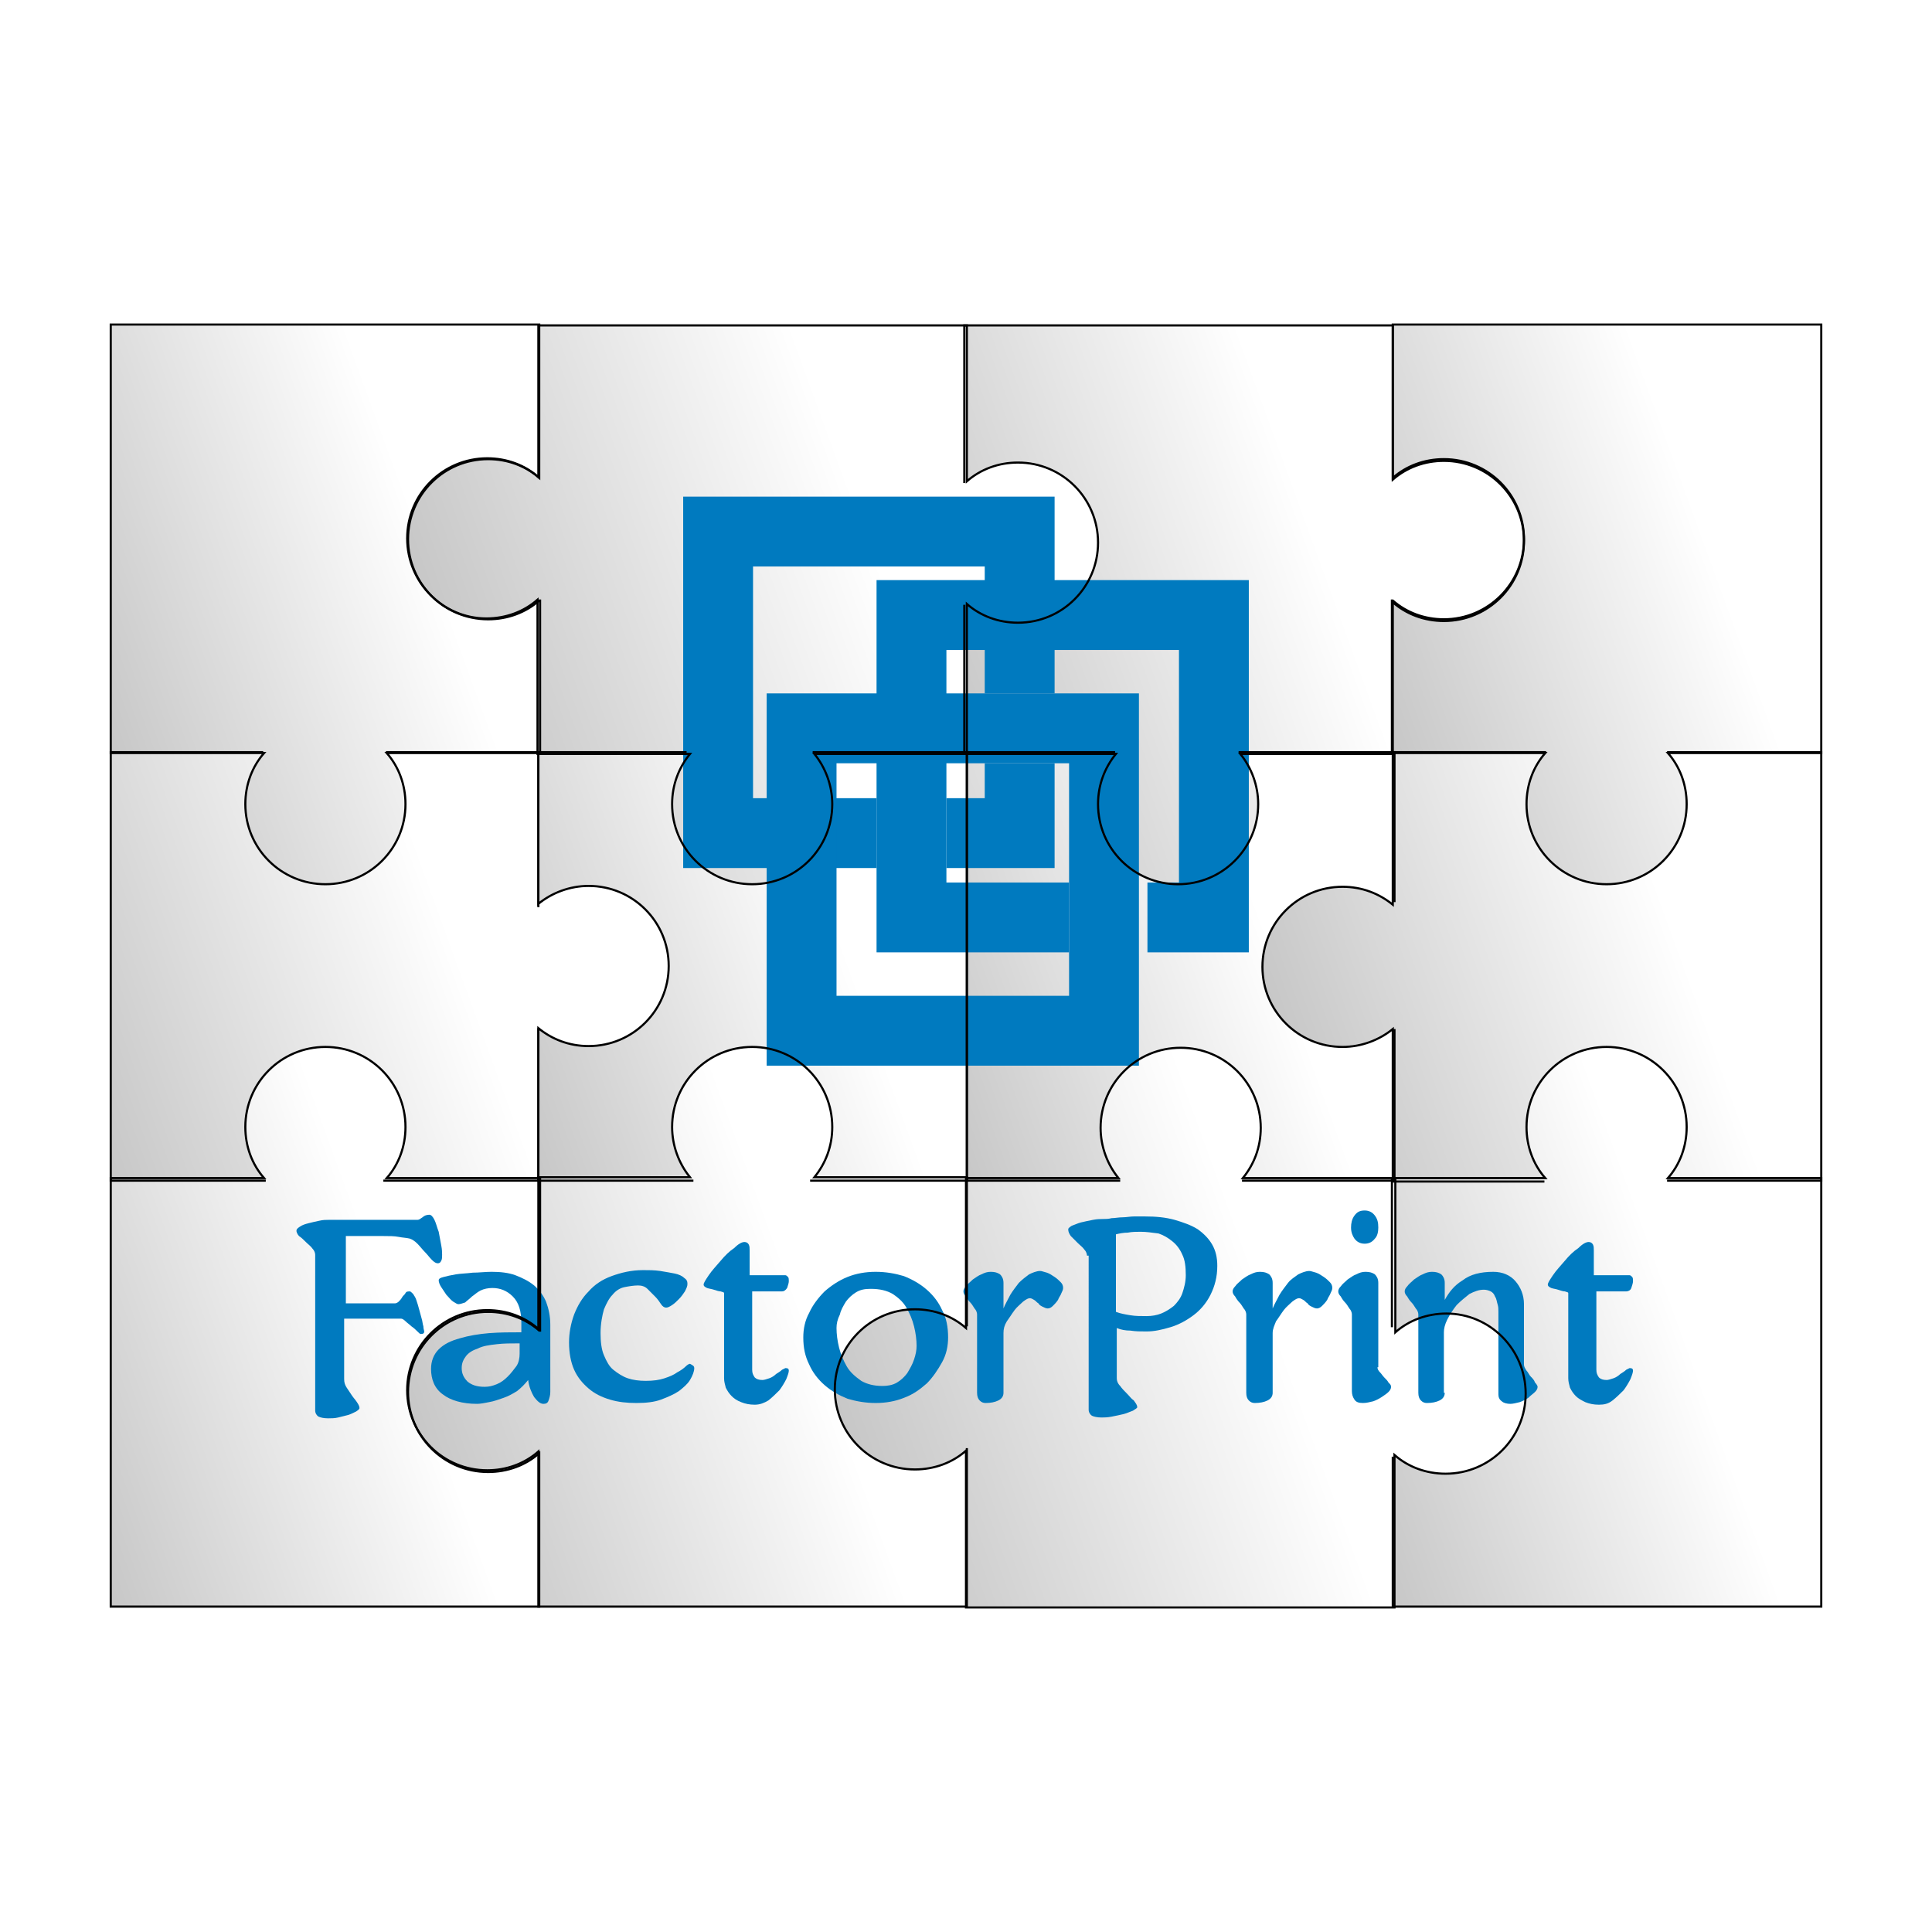 <svg xmlns="http://www.w3.org/2000/svg" xmlns:xlink="http://www.w3.org/1999/xlink" id="&#x421;&#x43B;&#x43E;&#x439;_1" x="0px" y="0px" viewBox="0 0 226.8 226.8" style="enable-background:new 0 0 226.8 226.8;" xml:space="preserve">
<style type="text/css">
	.st0{fill:#222220;}
	.st1{fill:#007ABF;}
	.st2{fill:#007ABF;stroke:#FFFFFF;stroke-width:1.5;stroke-miterlimit:10;}
	.st3{fill:#FFFFFF;}
	.st4{fill:#007ABF;stroke:#222220;stroke-width:0.25;stroke-miterlimit:10;}
	.st5{clip-path:url(#SVGID_2_);}
	.st6{fill:none;stroke:#FFFFFF;stroke-width:0.75;stroke-miterlimit:10;}
	.st7{fill:none;stroke:#222220;stroke-width:0.25;stroke-miterlimit:10;}
	.st8{clip-path:url(#SVGID_4_);}
	.st9{fill:url(#SVGID_5_);}
	.st10{fill:url(#SVGID_6_);}
	.st11{fill:url(#SVGID_7_);}
	.st12{fill:url(#SVGID_8_);}
	.st13{fill:url(#SVGID_9_);}
	.st14{fill:url(#SVGID_10_);}
	.st15{fill:url(#SVGID_11_);}
	.st16{fill:url(#SVGID_12_);}
	.st17{fill:url(#SVGID_13_);}
	.st18{fill:url(#SVGID_14_);}
	.st19{fill:#989898;}
	.st20{fill:#C4C4C4;}
	.st21{fill:#C4C4C4;stroke:#9C9D9E;stroke-width:2;stroke-miterlimit:10;}
	.st22{opacity:0.35;fill:#FFFFFF;}
	.st23{fill:none;}
	.st24{fill:#9C9D9E;}
	.st25{opacity:0.6;}
	.st26{fill:#156194;}
	.st27{fill:url(#SVGID_15_);}
	.st28{fill:url(#SVGID_16_);}
	.st29{fill:url(#SVGID_17_);}
	.st30{clip-path:url(#SVGID_19_);}
	.st31{fill:#272525;stroke:#272525;stroke-width:1.219;stroke-miterlimit:10;}
	.st32{fill:#007ABF;stroke:#FFFFFF;stroke-width:1.828;stroke-miterlimit:10;}
	.st33{fill:none;stroke:#FFFFFF;stroke-width:0.609;stroke-miterlimit:10;}
	.st34{fill:#007ABF;stroke:#FFFFFF;stroke-width:1.828;stroke-linejoin:round;stroke-miterlimit:10;}
	.st35{fill:#007ABF;stroke:#FFFFFF;stroke-width:0.914;stroke-miterlimit:10;}
	.st36{fill:#272525;}
	.st37{fill:#177AC0;stroke:#177AC0;stroke-width:2.295;stroke-miterlimit:10;}
	.st38{fill:none;stroke:#FFFFFF;stroke-width:0.628;stroke-linecap:round;stroke-linejoin:round;stroke-miterlimit:10;}
	.st39{fill:none;stroke:#FFFFFF;stroke-width:0.656;stroke-linecap:round;stroke-linejoin:round;stroke-miterlimit:10;}
	.st40{clip-path:url(#SVGID_21_);fill:#272525;}
	.st41{clip-path:url(#SVGID_21_);}
	.st42{fill:none;stroke:#177AC0;stroke-width:0.716;stroke-miterlimit:10;}
	.st43{clip-path:url(#SVGID_23_);fill:#FFFFFF;}
	.st44{clip-path:url(#SVGID_23_);}
	.st45{fill:none;stroke:#177AC0;stroke-width:0.968;stroke-miterlimit:10;}
	.st46{fill:url(#SVGID_24_);}
	.st47{fill:none;stroke:url(#SVGID_25_);stroke-miterlimit:10;}
	.st48{fill:url(#SVGID_26_);}
	.st49{fill:url(#SVGID_27_);}
	.st50{fill:url(#SVGID_28_);}
	.st51{fill:#DEDEDE;}
	.st52{fill:url(#SVGID_29_);}
	.st53{fill:url(#SVGID_30_);}
	.st54{fill:none;stroke:url(#SVGID_31_);stroke-width:0.5;stroke-miterlimit:10;}
	.st55{fill:url(#SVGID_32_);stroke:url(#SVGID_33_);stroke-width:0.5;stroke-miterlimit:10;}
	.st56{fill:url(#SVGID_34_);}
	.st57{filter:url(#Adobe_OpacityMaskFilter);}
	.st58{opacity:0.15;mask:url(#SVGID_35_);}
	.st59{fill:url(#SVGID_36_);}
	.st60{fill:none;stroke:url(#SVGID_37_);stroke-width:0.5;stroke-miterlimit:10;}
	.st61{fill:url(#SVGID_38_);}
	.st62{fill:url(#SVGID_39_);}
	.st63{fill:url(#SVGID_40_);}
	.st64{fill:#646464;}
	.st65{fill:url(#SVGID_41_);}
	.st66{fill:url(#SVGID_42_);}
	.st67{fill:url(#SVGID_43_);stroke:url(#SVGID_44_);stroke-width:0.393;stroke-miterlimit:10;}
	.st68{fill:url(#SVGID_45_);stroke:url(#SVGID_46_);stroke-width:0.393;stroke-miterlimit:10;}
	.st69{fill:url(#SVGID_47_);}
	.st70{fill:url(#SVGID_48_);}
	.st71{fill:url(#SVGID_49_);}
	.st72{fill:url(#SVGID_50_);}
	.st73{fill:url(#SVGID_51_);}
	.st74{fill:url(#SVGID_52_);}
	.st75{fill:#474747;}
	.st76{fill:url(#SVGID_53_);}
	.st77{fill:url(#SVGID_54_);}
	.st78{fill:url(#SVGID_55_);stroke:#AAAAAA;stroke-width:0.379;stroke-miterlimit:10;}
	.st79{fill:url(#SVGID_56_);}
	.st80{fill:url(#SVGID_57_);}
	.st81{fill:url(#SVGID_58_);}
	.st82{fill:url(#SVGID_59_);}
	.st83{fill:url(#SVGID_60_);}
	.st84{fill:url(#SVGID_61_);}
	.st85{fill:url(#SVGID_62_);}
	.st86{fill:url(#SVGID_63_);}
	.st87{fill:url(#SVGID_64_);}
	.st88{fill:url(#SVGID_65_);}
	.st89{fill:url(#SVGID_66_);}
	.st90{fill:#21211F;}
	.st91{fill:url(#SVGID_67_);}
	.st92{fill:url(#SVGID_68_);}
	.st93{fill:url(#SVGID_69_);}
	.st94{fill:url(#SVGID_70_);}
	.st95{fill:url(#SVGID_71_);}
	.st96{fill:url(#SVGID_72_);}
	.st97{fill:url(#SVGID_73_);}
	.st98{fill:url(#SVGID_74_);}
	.st99{fill:url(#SVGID_75_);}
	.st100{fill:url(#SVGID_76_);}
	.st101{fill:url(#SVGID_77_);}
	.st102{fill:url(#SVGID_78_);}
	.st103{fill:url(#SVGID_79_);}
	.st104{fill:url(#SVGID_80_);}
	.st105{fill:url(#SVGID_81_);}
	.st106{fill:url(#SVGID_82_);}
	.st107{fill:url(#SVGID_83_);}
	.st108{fill:url(#SVGID_84_);}
	.st109{fill:url(#SVGID_85_);}
	.st110{fill:url(#SVGID_86_);}
	.st111{fill:url(#SVGID_87_);}
	.st112{fill:url(#SVGID_88_);}
	.st113{fill:url(#SVGID_89_);}
	.st114{fill:url(#SVGID_90_);}
	.st115{fill:none;stroke:#000000;stroke-width:0.25;stroke-miterlimit:10;}
	.st116{fill:url(#SVGID_91_);}
	.st117{fill:url(#SVGID_92_);stroke:#000000;stroke-width:0.25;stroke-miterlimit:10;}
	.st118{fill:url(#SVGID_93_);}
	.st119{fill:url(#SVGID_94_);}
	.st120{fill:url(#SVGID_95_);}
	.st121{fill:url(#SVGID_96_);}
	.st122{fill:none;stroke:#000000;stroke-width:0.75;stroke-miterlimit:10;}
</style>
<g>
	<g>
		<g>
			<g>
				<linearGradient id="SVGID_2_" gradientUnits="userSpaceOnUse" x1="58.02" y1="124.478" x2="118.593" y2="102.431">
					<stop offset="0" style="stop-color:#C7C7C7"></stop>
					<stop offset="0.669" style="stop-color:#FFFFFF"></stop>
					<stop offset="0.683" style="stop-color:#FFFFFF"></stop>
					<stop offset="1" style="stop-color:#FFFFFF"></stop>
				</linearGradient>
				<rect x="63.2" y="88.3" style="fill:url(#SVGID_2_);" width="50.3" height="50.3"></rect>
			</g>
			<g>
				<linearGradient id="SVGID_4_" gradientUnits="userSpaceOnUse" x1="108.313" y1="124.478" x2="168.887" y2="102.431">
					<stop offset="0" style="stop-color:#C7C7C7"></stop>
					<stop offset="0.669" style="stop-color:#FFFFFF"></stop>
					<stop offset="0.683" style="stop-color:#FFFFFF"></stop>
					<stop offset="1" style="stop-color:#FFFFFF"></stop>
				</linearGradient>
				<rect x="113.5" y="88.3" style="fill:url(#SVGID_4_);" width="50.3" height="50.3"></rect>
			</g>
			<g>
				<linearGradient id="SVGID_5_" gradientUnits="userSpaceOnUse" x1="7.833" y1="124.478" x2="74.308" y2="100.283">
					<stop offset="0" style="stop-color:#C7C7C7"></stop>
					<stop offset="0.669" style="stop-color:#FFFFFF"></stop>
					<stop offset="0.683" style="stop-color:#FFFFFF"></stop>
					<stop offset="1" style="stop-color:#FFFFFF"></stop>
				</linearGradient>
				<path class="st9" d="M69.1,104.1c-2.2,0-4.3,0.8-5.9,2.1V88.3H13v50.3h50.3v-17.9c1.6,1.3,3.6,2.1,5.9,2.1      c5.2,0,9.4-4.2,9.4-9.4S74.3,104.1,69.1,104.1z"></path>
			</g>
			<g>
				<linearGradient id="SVGID_6_" gradientUnits="userSpaceOnUse" x1="152.464" y1="126.625" x2="218.938" y2="102.431">
					<stop offset="0" style="stop-color:#C7C7C7"></stop>
					<stop offset="0.669" style="stop-color:#FFFFFF"></stop>
					<stop offset="0.683" style="stop-color:#FFFFFF"></stop>
					<stop offset="1" style="stop-color:#FFFFFF"></stop>
				</linearGradient>
				<path class="st10" d="M157.6,122.8c2.2,0,4.3-0.8,5.9-2.1v17.9h50.3V88.3h-50.3v17.9c-1.6-1.3-3.6-2.1-5.9-2.1      c-5.2,0-9.4,4.2-9.4,9.4S152.5,122.8,157.6,122.8z"></path>
			</g>
			<g>
				<linearGradient id="SVGID_7_" gradientUnits="userSpaceOnUse" x1="50.969" y1="173.686" x2="117.52" y2="149.464">
					<stop offset="0" style="stop-color:#C7C7C7"></stop>
					<stop offset="0.669" style="stop-color:#FFFFFF"></stop>
					<stop offset="0.683" style="stop-color:#FFFFFF"></stop>
					<stop offset="1" style="stop-color:#FFFFFF"></stop>
				</linearGradient>
				<path class="st11" d="M57.1,172.6c2.3,0,4.4-0.8,6-2.2v18.2h50.3v-50.3H95.6c1.3-1.6,2.1-3.6,2.1-5.9c0-5.2-4.2-9.4-9.4-9.4      c-5.2,0-9.4,4.2-9.4,9.4c0,2.2,0.8,4.3,2.1,5.9H63.2v17.8c-1.6-1.4-3.7-2.2-6-2.2c-5.2,0-9.4,4.2-9.4,9.4S52,172.6,57.1,172.6z"></path>
			</g>
			<g>
				<linearGradient id="SVGID_8_" gradientUnits="userSpaceOnUse" x1="109.087" y1="77.308" x2="175.637" y2="53.085">
					<stop offset="0" style="stop-color:#C7C7C7"></stop>
					<stop offset="0.669" style="stop-color:#FFFFFF"></stop>
					<stop offset="0.683" style="stop-color:#FFFFFF"></stop>
					<stop offset="1" style="stop-color:#FFFFFF"></stop>
				</linearGradient>
				<path class="st12" d="M169.5,54.2c-2.3,0-4.4,0.8-6,2.2V38.2h-50.3v50.3H131c-1.3,1.6-2.1,3.6-2.1,5.9c0,5.2,4.2,9.4,9.4,9.4      c5.2,0,9.4-4.2,9.4-9.4c0-2.2-0.8-4.3-2.1-5.9h17.9V70.7c1.6,1.4,3.7,2.2,6,2.2c5.2,0,9.4-4.2,9.4-9.4S174.6,54.2,169.5,54.2z"></path>
			</g>
			<g>
				<linearGradient id="SVGID_9_" gradientUnits="userSpaceOnUse" x1="8.932" y1="77.375" x2="69.506" y2="55.328">
					<stop offset="0" style="stop-color:#C7C7C7"></stop>
					<stop offset="0.669" style="stop-color:#FFFFFF"></stop>
					<stop offset="0.683" style="stop-color:#FFFFFF"></stop>
					<stop offset="1" style="stop-color:#FFFFFF"></stop>
				</linearGradient>
				<path class="st13" d="M63.3,70.5c-1.6,1.4-3.7,2.2-6,2.2c-5.2,0-9.4-4.2-9.4-9.4s4.2-9.4,9.4-9.4c2.3,0,4.4,0.8,6,2.2v-18H13      v50.3h18c-1.4,1.6-2.2,3.7-2.2,6c0,5.2,4.2,9.4,9.4,9.4c5.2,0,9.4-4.2,9.4-9.4c0-2.3-0.8-4.4-2.2-6h18V70.5z"></path>
			</g>
			<g>
				<linearGradient id="SVGID_10_" gradientUnits="userSpaceOnUse" x1="159.463" y1="77.375" x2="220.037" y2="55.328">
					<stop offset="0" style="stop-color:#C7C7C7"></stop>
					<stop offset="0.669" style="stop-color:#FFFFFF"></stop>
					<stop offset="0.683" style="stop-color:#FFFFFF"></stop>
					<stop offset="1" style="stop-color:#FFFFFF"></stop>
				</linearGradient>
				<path class="st14" d="M163.5,70.5c1.6,1.4,3.7,2.2,6,2.2c5.2,0,9.4-4.2,9.4-9.4s-4.2-9.4-9.4-9.4c-2.3,0-4.4,0.8-6,2.2v-18h50.3      v50.3h-18c1.4,1.6,2.2,3.7,2.2,6c0,5.2-4.2,9.4-9.4,9.4c-5.2,0-9.4-4.2-9.4-9.4c0-2.3,0.8-4.4,2.2-6h-18V70.5z"></path>
			</g>
			<g>
				<linearGradient id="SVGID_11_" gradientUnits="userSpaceOnUse" x1="6.735" y1="171.444" x2="67.308" y2="149.397">
					<stop offset="0" style="stop-color:#C7C7C7"></stop>
					<stop offset="0.669" style="stop-color:#FFFFFF"></stop>
					<stop offset="0.683" style="stop-color:#FFFFFF"></stop>
					<stop offset="1" style="stop-color:#FFFFFF"></stop>
				</linearGradient>
				<path class="st15" d="M63.3,156.2c-1.6-1.4-3.7-2.2-6-2.2c-5.2,0-9.4,4.2-9.4,9.4s4.2,9.4,9.4,9.4c2.3,0,4.4-0.8,6-2.2v18H13      v-50.3h18c-1.4-1.6-2.2-3.7-2.2-6c0-5.2,4.2-9.4,9.4-9.4c5.2,0,9.4,4.2,9.4,9.4c0,2.3-0.8,4.4-2.2,6h18V156.2z"></path>
			</g>
			<g>
				<linearGradient id="SVGID_12_" gradientUnits="userSpaceOnUse" x1="157.266" y1="171.444" x2="217.84" y2="149.397">
					<stop offset="0" style="stop-color:#C7C7C7"></stop>
					<stop offset="0.669" style="stop-color:#FFFFFF"></stop>
					<stop offset="0.683" style="stop-color:#FFFFFF"></stop>
					<stop offset="1" style="stop-color:#FFFFFF"></stop>
				</linearGradient>
				<path class="st16" d="M163.5,188.6h50.3v-50.3h-18c1.4-1.6,2.2-3.7,2.2-6c0-5.2-4.2-9.4-9.4-9.4c-5.2,0-9.4,4.2-9.4,9.4      c0,2.3,0.8,4.4,2.2,6h-18V188.6z"></path>
			</g>
			<g>
				<linearGradient id="SVGID_13_" gradientUnits="userSpaceOnUse" x1="101.331" y1="173.661" x2="173.807" y2="147.282">
					<stop offset="0" style="stop-color:#C7C7C7"></stop>
					<stop offset="0.669" style="stop-color:#FFFFFF"></stop>
					<stop offset="0.683" style="stop-color:#FFFFFF"></stop>
					<stop offset="1" style="stop-color:#FFFFFF"></stop>
				</linearGradient>
				<path class="st17" d="M169.8,154.2c-2.3,0-4.4,0.8-6,2.2v-18.1h-17.9c1.3-1.6,2.1-3.6,2.1-5.9c0-5.2-4.2-9.4-9.4-9.4      s-9.4,4.2-9.4,9.4c0,2.2,0.8,4.3,2.1,5.9h-17.9v17.6c-1.6-1.4-3.7-2.2-6-2.2c-5.2,0-9.4,4.2-9.4,9.4s4.2,9.4,9.4,9.4      c2.3,0,4.4-0.8,6-2.2v18.4h50.3v-17.9c1.6,1.4,3.7,2.2,6,2.2c5.2,0,9.4-4.2,9.4-9.4S174.9,154.2,169.8,154.2z"></path>
			</g>
			<g>
				<linearGradient id="SVGID_14_" gradientUnits="userSpaceOnUse" x1="53.099" y1="79.489" x2="125.575" y2="53.11">
					<stop offset="0" style="stop-color:#C7C7C7"></stop>
					<stop offset="0.669" style="stop-color:#FFFFFF"></stop>
					<stop offset="0.683" style="stop-color:#FFFFFF"></stop>
					<stop offset="1" style="stop-color:#FFFFFF"></stop>
				</linearGradient>
				<path class="st18" d="M57.1,72.6c2.3,0,4.4-0.8,6-2.2v18.1H81c-1.3,1.6-2.1,3.6-2.1,5.9c0,5.2,4.2,9.4,9.4,9.4s9.4-4.2,9.4-9.4      c0-2.2-0.8-4.3-2.1-5.9h17.9V70.9c1.6,1.4,3.7,2.2,6,2.2c5.2,0,9.4-4.2,9.4-9.4s-4.2-9.4-9.4-9.4c-2.3,0-4.4,0.8-6,2.2V38.2      H63.2V56c-1.6-1.4-3.7-2.2-6-2.2c-5.2,0-9.4,4.2-9.4,9.4S52,72.6,57.1,72.6z"></path>
			</g>
		</g>
	</g>
	<g>
		<g>
			<g>
				<g>
					<polygon class="st1" points="115.6,89.6 115.6,93.7 111.1,93.7 111.1,101.9 123.8,101.9 123.8,89.6      "></polygon>
					<polygon class="st1" points="102.9,93.7 88.4,93.7 88.4,66.5 115.6,66.5 115.6,81.4 123.8,81.4 123.8,58.3 80.2,58.3        80.2,101.9 102.9,101.9      "></polygon>
				</g>
				<path class="st1" d="M90,81.4v43.7h43.7V81.4H90z M125.5,116.9H98.2V89.6h27.3V116.9z"></path>
				<polygon class="st1" points="102.9,68.1 102.9,111.8 125.5,111.8 125.5,103.6 111.1,103.6 111.1,76.3 138.4,76.3 138.4,103.6       134.7,103.6 134.7,111.8 146.6,111.8 146.6,68.1     "></polygon>
			</g>
		</g>
		<g>
			<g>
				<path class="st1" d="M40.4,154.7v7.2c0,0.4,0.1,0.7,0.3,1c0.2,0.3,0.4,0.6,0.6,0.9c0.2,0.3,0.4,0.5,0.6,0.8      c0.2,0.3,0.3,0.5,0.3,0.7c0,0.1-0.1,0.2-0.4,0.4c-0.2,0.1-0.6,0.3-0.9,0.4c-0.4,0.1-0.8,0.2-1.2,0.3c-0.4,0.1-0.8,0.1-1.2,0.1      c-0.5,0-0.9-0.1-1.1-0.2c-0.2-0.1-0.4-0.4-0.4-0.7v-18.3c0-0.2-0.1-0.5-0.3-0.7c-0.2-0.3-0.5-0.5-0.8-0.8      c-0.3-0.3-0.5-0.5-0.8-0.7c-0.2-0.2-0.3-0.5-0.3-0.6c0-0.2,0.1-0.3,0.4-0.5c0.3-0.2,0.6-0.3,1-0.4c0.4-0.1,0.8-0.2,1.3-0.3      c0.4-0.1,0.8-0.1,1.1-0.1H49c0.2,0,0.3-0.1,0.6-0.3c0.2-0.2,0.5-0.3,0.8-0.3c0.2,0,0.4,0.2,0.6,0.6c0.2,0.4,0.3,0.9,0.5,1.4      c0.1,0.5,0.2,1.1,0.3,1.6c0.1,0.5,0.1,0.9,0.1,1.1c0,0.3,0,0.5-0.1,0.7c-0.1,0.2-0.2,0.3-0.4,0.3c-0.2,0-0.4-0.1-0.7-0.4      c-0.3-0.3-0.5-0.6-0.8-0.9c-0.3-0.3-0.6-0.7-0.9-1c-0.3-0.3-0.6-0.5-0.9-0.6c-0.4-0.1-0.8-0.1-1.3-0.2c-0.5-0.1-1.1-0.1-1.8-0.1      c-0.7,0-1.4,0-2.1,0c-0.7,0-1.5,0-2.3,0v7.9h5.8c0.1,0,0.3-0.1,0.4-0.2s0.3-0.3,0.4-0.5c0.1-0.2,0.3-0.3,0.4-0.5      s0.3-0.2,0.5-0.2c0.1,0,0.2,0.1,0.4,0.3c0.1,0.2,0.3,0.4,0.4,0.8c0.1,0.3,0.2,0.6,0.3,1c0.1,0.4,0.2,0.7,0.3,1.1      c0.1,0.3,0.1,0.6,0.2,0.9c0,0.3,0.1,0.5,0.1,0.6c0,0.2-0.1,0.3-0.4,0.3c-0.1,0-0.2-0.1-0.4-0.3c-0.2-0.2-0.4-0.4-0.7-0.6      c-0.2-0.2-0.5-0.4-0.7-0.6c-0.2-0.2-0.4-0.3-0.5-0.3H40.4z"></path>
				<path class="st1" d="M53.8,153.1c-0.1,0-0.3-0.1-0.6-0.3c-0.3-0.2-0.5-0.5-0.8-0.8c-0.2-0.3-0.4-0.6-0.6-0.9      c-0.2-0.3-0.3-0.6-0.3-0.8c0-0.2,0.2-0.3,0.6-0.4c0.4-0.1,0.8-0.2,1.4-0.3s1.2-0.1,2-0.2c0.7,0,1.5-0.1,2.2-0.1      c1,0,2,0.1,2.8,0.4c0.8,0.3,1.6,0.7,2.2,1.2c0.6,0.5,1.1,1.2,1.4,1.9c0.3,0.8,0.5,1.7,0.5,2.7v7.9c0,0.4-0.1,0.7-0.2,1      c-0.1,0.3-0.3,0.4-0.6,0.4c-0.4,0-0.7-0.3-1.1-0.8c-0.3-0.5-0.6-1.2-0.7-2c-0.4,0.5-0.8,0.9-1.3,1.3c-0.5,0.3-1,0.6-1.6,0.8      c-0.6,0.2-1.1,0.4-1.7,0.5c-0.5,0.1-1,0.2-1.4,0.2c-1.7,0-3.1-0.4-4-1.1c-1-0.7-1.4-1.8-1.4-3c0-0.9,0.3-1.7,0.9-2.3      c0.6-0.6,1.4-1,2.5-1.3c1-0.3,2.2-0.5,3.4-0.6c1.3-0.1,2.5-0.1,3.8-0.1v-1.1c0-1.4-0.3-2.4-1-3.1c-0.7-0.7-1.5-1-2.4-1      c-0.5,0-1,0.1-1.4,0.3c-0.4,0.2-0.7,0.5-1,0.7c-0.3,0.3-0.6,0.5-0.8,0.7C54.3,153,54,153.1,53.8,153.1z M56.9,162.8      c0.5,0,0.9-0.1,1.4-0.3c0.5-0.2,0.9-0.5,1.3-0.9c0.4-0.4,0.7-0.8,1-1.2s0.4-1,0.4-1.5v-1.2c-1,0-1.9,0-2.7,0.1      c-0.9,0.1-1.6,0.2-2.2,0.5c-0.6,0.2-1.1,0.5-1.4,0.9c-0.3,0.4-0.5,0.8-0.5,1.4c0,0.6,0.2,1.1,0.7,1.6      C55.4,162.6,56,162.8,56.9,162.8z"></path>
				<path class="st1" d="M81.5,160.6c0,0.4-0.2,0.9-0.5,1.4c-0.3,0.5-0.8,0.9-1.3,1.3c-0.6,0.4-1.3,0.7-2.1,1      c-0.8,0.3-1.8,0.4-2.9,0.4c-1.1,0-2.1-0.1-3.1-0.4c-1-0.3-1.8-0.7-2.5-1.3c-0.7-0.6-1.3-1.3-1.7-2.2c-0.4-0.9-0.6-2-0.6-3.2      c0-1.1,0.2-2.2,0.6-3.3c0.4-1,0.9-1.9,1.7-2.7c0.7-0.8,1.6-1.4,2.7-1.8c1.1-0.4,2.3-0.7,3.7-0.7c0.7,0,1.3,0,2,0.1      c0.6,0.1,1.2,0.2,1.7,0.3c0.5,0.1,0.9,0.3,1.1,0.5c0.3,0.2,0.4,0.4,0.4,0.7c0,0.3-0.1,0.5-0.3,0.9c-0.2,0.3-0.4,0.6-0.7,0.9      c-0.3,0.3-0.5,0.5-0.8,0.7c-0.3,0.2-0.5,0.3-0.7,0.3c-0.2,0-0.4-0.1-0.6-0.4c-0.2-0.3-0.4-0.6-0.7-0.9c-0.3-0.3-0.6-0.6-0.9-0.9      c-0.3-0.3-0.7-0.4-1.1-0.4c-0.5,0-1.1,0.1-1.6,0.2s-1,0.4-1.4,0.9c-0.4,0.4-0.7,1-1,1.7c-0.2,0.7-0.4,1.7-0.4,2.8      c0,1,0.1,1.9,0.4,2.6s0.6,1.3,1.1,1.7c0.5,0.4,1.1,0.8,1.7,1c0.6,0.2,1.3,0.3,2.1,0.3c0.9,0,1.6-0.1,2.2-0.3      c0.6-0.2,1.1-0.4,1.5-0.7c0.4-0.2,0.8-0.5,1-0.7c0.2-0.2,0.4-0.3,0.5-0.3C81.4,160.3,81.5,160.4,81.5,160.6z"></path>
				<path class="st1" d="M88.3,151.5v9.3c0,0.4,0.1,0.6,0.3,0.9c0.2,0.2,0.5,0.3,0.9,0.3c0.2,0,0.5-0.1,0.8-0.2      c0.3-0.1,0.6-0.3,0.8-0.5c0.3-0.2,0.5-0.3,0.7-0.5c0.2-0.1,0.4-0.2,0.4-0.2c0.3,0,0.4,0.1,0.4,0.3c0,0.2-0.1,0.5-0.3,1      c-0.2,0.4-0.5,0.9-0.8,1.3c-0.4,0.4-0.8,0.8-1.3,1.2c-0.5,0.3-1,0.5-1.6,0.5c-0.6,0-1.1-0.1-1.6-0.3s-0.8-0.4-1.1-0.7      c-0.3-0.3-0.5-0.6-0.7-1c-0.1-0.4-0.2-0.7-0.2-1.1v-10c0-0.1-0.1-0.1-0.4-0.2c-0.2,0-0.5-0.1-0.8-0.2c-0.3-0.1-0.5-0.1-0.8-0.2      c-0.2-0.1-0.4-0.2-0.4-0.4c0-0.2,0.2-0.5,0.6-1.1c0.4-0.6,0.9-1.1,1.4-1.7c0.5-0.6,1-1.1,1.6-1.5c0.5-0.5,0.9-0.7,1.2-0.7      c0.2,0,0.4,0.1,0.5,0.3c0.1,0.2,0.1,0.4,0.1,0.7v2.9h4.2c0.1,0,0.2,0.1,0.3,0.2c0.1,0.1,0.1,0.3,0.1,0.5c0,0.2-0.1,0.5-0.2,0.8      c-0.2,0.3-0.4,0.4-0.6,0.4H88.3z"></path>
				<path class="st1" d="M94.3,157c0-1,0.2-2,0.7-2.9c0.4-0.9,1.1-1.8,1.8-2.5c0.8-0.7,1.7-1.3,2.7-1.7c1-0.4,2.1-0.6,3.3-0.6      c1.2,0,2.3,0.2,3.3,0.5c1,0.4,1.9,0.9,2.7,1.6c0.8,0.7,1.4,1.5,1.8,2.4c0.5,0.9,0.7,2,0.7,3.2c0,1-0.2,2-0.7,2.9      c-0.5,0.9-1.1,1.8-1.8,2.5c-0.8,0.7-1.6,1.3-2.7,1.7c-1,0.4-2.1,0.6-3.3,0.6c-1.2,0-2.3-0.2-3.3-0.5c-1-0.4-1.9-0.9-2.7-1.6      c-0.8-0.7-1.4-1.5-1.8-2.4C94.5,159.2,94.3,158.2,94.3,157z M98.2,155.9c0,0.7,0.1,1.5,0.3,2.3c0.2,0.8,0.5,1.5,0.9,2.2      c0.4,0.7,1,1.2,1.7,1.7c0.7,0.4,1.5,0.6,2.5,0.6c0.6,0,1.2-0.1,1.7-0.4c0.5-0.3,0.9-0.7,1.2-1.1c0.3-0.5,0.6-1,0.8-1.6      c0.2-0.6,0.3-1.1,0.3-1.6c0-0.7-0.1-1.5-0.3-2.3c-0.2-0.8-0.5-1.5-0.9-2.2c-0.4-0.7-1-1.2-1.6-1.6c-0.7-0.4-1.5-0.6-2.6-0.6      c-0.7,0-1.2,0.1-1.7,0.4c-0.5,0.3-0.9,0.7-1.2,1.1c-0.3,0.5-0.6,1-0.7,1.5C98.3,154.9,98.2,155.4,98.2,155.9z"></path>
				<path class="st1" d="M117.8,163.5c0,0.4-0.2,0.7-0.6,0.9c-0.4,0.2-0.9,0.3-1.5,0.3c-0.3,0-0.5-0.1-0.7-0.3      c-0.2-0.2-0.3-0.5-0.3-0.9v-9.2c0-0.2-0.1-0.5-0.3-0.7c-0.2-0.3-0.3-0.5-0.5-0.7c-0.2-0.2-0.4-0.5-0.5-0.7      c-0.2-0.2-0.3-0.4-0.3-0.6c0-0.2,0.1-0.4,0.3-0.6c0.2-0.3,0.5-0.5,0.8-0.8c0.3-0.2,0.7-0.5,1-0.6c0.4-0.2,0.7-0.3,1.1-0.3      c0.5,0,0.8,0.1,1.1,0.3c0.2,0.2,0.4,0.5,0.4,1v3c0.2-0.5,0.5-1,0.8-1.6c0.3-0.5,0.7-1,1-1.4c0.4-0.4,0.8-0.7,1.2-1      c0.4-0.2,0.9-0.4,1.3-0.4c0.2,0,0.4,0.1,0.8,0.2c0.3,0.1,0.6,0.3,0.9,0.5s0.5,0.4,0.7,0.6c0.2,0.2,0.3,0.4,0.3,0.7      c0,0.2-0.1,0.4-0.2,0.6c-0.1,0.3-0.3,0.5-0.4,0.8c-0.2,0.3-0.4,0.5-0.6,0.7c-0.2,0.2-0.4,0.3-0.6,0.3c-0.2,0-0.4-0.1-0.6-0.2      c-0.2-0.1-0.4-0.2-0.5-0.4c-0.2-0.1-0.3-0.3-0.5-0.4c-0.2-0.1-0.3-0.2-0.5-0.2c-0.2,0-0.4,0.1-0.8,0.4c-0.3,0.3-0.7,0.6-1,1      c-0.3,0.4-0.6,0.9-0.9,1.3c-0.3,0.5-0.4,0.9-0.4,1.4V163.5z"></path>
				<path class="st1" d="M127.6,147.4c0-0.2-0.1-0.5-0.3-0.7c-0.2-0.3-0.5-0.5-0.8-0.8c-0.3-0.3-0.5-0.5-0.8-0.8      c-0.2-0.3-0.3-0.5-0.3-0.8c0-0.1,0.1-0.2,0.4-0.4c0.3-0.1,0.7-0.3,1.1-0.4c0.4-0.1,0.9-0.2,1.4-0.3c0.5-0.1,0.9-0.1,1.2-0.1      c0.3,0,0.6,0,1-0.1c0.4,0,0.8-0.1,1.3-0.1c0.4,0,0.9-0.1,1.3-0.1c0.5,0,0.9,0,1.3,0c1.3,0,2.4,0.1,3.5,0.4      c1,0.3,1.9,0.6,2.7,1.1c0.7,0.5,1.3,1.1,1.7,1.8c0.4,0.7,0.6,1.5,0.6,2.5c0,1.3-0.3,2.4-0.8,3.4c-0.5,1-1.2,1.8-2,2.4      c-0.8,0.6-1.7,1.1-2.7,1.4c-1,0.3-1.9,0.5-2.8,0.5c-0.7,0-1.3,0-1.9-0.1c-0.6,0-1.1-0.1-1.6-0.3v5.9c0,0.3,0.1,0.6,0.4,0.9      c0.2,0.3,0.5,0.6,0.8,0.9c0.3,0.3,0.5,0.6,0.8,0.8c0.2,0.3,0.4,0.5,0.4,0.8c0,0.1-0.2,0.2-0.5,0.4c-0.3,0.1-0.7,0.3-1.1,0.4      c-0.4,0.1-0.9,0.2-1.4,0.3c-0.5,0.1-0.9,0.1-1.2,0.1c-0.5,0-0.9-0.1-1.1-0.2c-0.2-0.1-0.4-0.4-0.4-0.7V147.4z M133.9,144.6      c-0.5,0-1,0-1.5,0.1c-0.5,0-1,0.1-1.4,0.2v9.1c0.5,0.2,1.1,0.3,1.7,0.4c0.6,0.1,1.2,0.1,1.9,0.1c0.6,0,1.2-0.1,1.7-0.3      c0.5-0.2,1-0.5,1.5-0.9c0.4-0.4,0.8-0.9,1-1.5c0.2-0.6,0.4-1.3,0.4-2.1c0-1-0.1-1.8-0.4-2.4c-0.3-0.7-0.7-1.2-1.2-1.6      c-0.5-0.4-1-0.7-1.6-0.9C135.2,144.7,134.6,144.6,133.9,144.6z"></path>
				<path class="st1" d="M149.4,163.5c0,0.4-0.2,0.7-0.6,0.9c-0.4,0.2-0.9,0.3-1.5,0.3c-0.3,0-0.5-0.1-0.7-0.3      c-0.2-0.2-0.3-0.5-0.3-0.9v-9.2c0-0.2-0.1-0.5-0.3-0.7c-0.2-0.3-0.3-0.5-0.5-0.7c-0.2-0.2-0.4-0.5-0.5-0.7      c-0.2-0.2-0.3-0.4-0.3-0.6c0-0.2,0.1-0.4,0.3-0.6c0.2-0.3,0.5-0.5,0.8-0.8c0.3-0.2,0.7-0.5,1-0.6c0.4-0.2,0.7-0.3,1.1-0.3      c0.5,0,0.8,0.1,1.1,0.3c0.2,0.2,0.4,0.5,0.4,1v3c0.2-0.5,0.5-1,0.8-1.6c0.3-0.5,0.7-1,1-1.4s0.8-0.7,1.2-1      c0.4-0.2,0.9-0.4,1.3-0.4c0.2,0,0.4,0.1,0.8,0.2c0.3,0.1,0.6,0.3,0.9,0.5c0.3,0.2,0.5,0.4,0.7,0.6s0.3,0.4,0.3,0.7      c0,0.2-0.1,0.4-0.2,0.6c-0.1,0.3-0.3,0.5-0.4,0.8c-0.2,0.3-0.4,0.5-0.6,0.7c-0.2,0.2-0.4,0.3-0.6,0.3c-0.2,0-0.4-0.1-0.6-0.2      c-0.2-0.1-0.4-0.2-0.5-0.4c-0.2-0.1-0.3-0.3-0.5-0.4c-0.2-0.1-0.3-0.2-0.5-0.2c-0.2,0-0.4,0.1-0.8,0.4c-0.3,0.3-0.7,0.6-1,1      c-0.3,0.4-0.6,0.9-0.9,1.3c-0.2,0.5-0.4,0.9-0.4,1.4V163.5z"></path>
				<path class="st1" d="M161.7,160.5c0,0.2,0.1,0.4,0.3,0.6c0.2,0.2,0.3,0.4,0.5,0.6c0.2,0.2,0.4,0.4,0.5,0.6      c0.2,0.2,0.3,0.3,0.3,0.5c0,0.2-0.1,0.4-0.3,0.6c-0.2,0.2-0.5,0.4-0.8,0.6c-0.3,0.2-0.7,0.4-1,0.5c-0.4,0.1-0.8,0.2-1.2,0.2      c-0.5,0-0.8-0.1-1-0.4c-0.2-0.3-0.3-0.6-0.3-1v-9c0-0.2-0.1-0.5-0.3-0.7c-0.2-0.3-0.3-0.5-0.5-0.7c-0.2-0.2-0.4-0.5-0.5-0.7      c-0.2-0.2-0.3-0.4-0.3-0.6c0-0.2,0.1-0.4,0.3-0.6c0.2-0.3,0.5-0.5,0.8-0.8c0.3-0.2,0.7-0.5,1-0.6c0.4-0.2,0.7-0.3,1.1-0.3      c0.5,0,0.8,0.1,1.1,0.3c0.2,0.2,0.4,0.5,0.4,1V160.5z M158.6,144.1c0-0.5,0.1-1,0.4-1.4c0.3-0.4,0.6-0.6,1.2-0.6      c0.5,0,0.9,0.2,1.2,0.6c0.3,0.4,0.4,0.8,0.4,1.4c0,0.5-0.1,1-0.4,1.3c-0.3,0.4-0.7,0.6-1.2,0.6c-0.5,0-0.9-0.2-1.2-0.6      C158.8,145.1,158.6,144.7,158.6,144.1z"></path>
				<path class="st1" d="M169.6,163.5c0,0.4-0.2,0.7-0.6,0.9c-0.4,0.2-0.9,0.3-1.5,0.3c-0.3,0-0.5-0.1-0.7-0.3s-0.3-0.5-0.3-0.9      v-9.2c0-0.2-0.1-0.5-0.3-0.7c-0.2-0.3-0.3-0.5-0.5-0.7c-0.2-0.2-0.4-0.5-0.5-0.7c-0.2-0.2-0.3-0.4-0.3-0.6      c0-0.2,0.1-0.4,0.3-0.6c0.2-0.3,0.5-0.5,0.8-0.8c0.3-0.2,0.7-0.5,1-0.6c0.4-0.2,0.7-0.3,1.1-0.3c0.5,0,0.8,0.1,1.1,0.3      c0.2,0.2,0.4,0.5,0.4,1v2c0.5-0.9,1.1-1.7,2.1-2.3c0.9-0.7,2.1-1,3.6-1c1.1,0,2,0.4,2.6,1.1s1,1.6,1,2.7v7.1      c0,0.2,0.1,0.4,0.3,0.7c0.2,0.2,0.3,0.5,0.5,0.7c0.2,0.2,0.4,0.4,0.5,0.7c0.2,0.2,0.3,0.4,0.3,0.5c0,0.2-0.1,0.4-0.3,0.6      c-0.2,0.2-0.5,0.4-0.8,0.7c-0.3,0.2-0.7,0.4-1,0.5c-0.4,0.1-0.8,0.2-1.1,0.2c-0.4,0-0.8-0.1-1-0.3c-0.3-0.2-0.4-0.5-0.4-0.8V154      c0-0.3,0-0.6-0.1-0.9c-0.1-0.3-0.1-0.6-0.3-0.9c-0.1-0.3-0.3-0.5-0.5-0.6s-0.5-0.2-0.8-0.2c-0.6,0-1.1,0.2-1.7,0.5      c-0.5,0.4-1,0.8-1.5,1.3c-0.4,0.5-0.8,1.1-1.1,1.7c-0.3,0.6-0.4,1.1-0.4,1.5V163.5z"></path>
				<path class="st1" d="M187.4,151.5v9.3c0,0.4,0.1,0.6,0.3,0.9c0.2,0.2,0.5,0.3,0.9,0.3c0.2,0,0.5-0.1,0.8-0.2s0.6-0.3,0.8-0.5      c0.3-0.2,0.5-0.3,0.7-0.5c0.2-0.1,0.4-0.2,0.4-0.2c0.3,0,0.4,0.1,0.4,0.3c0,0.2-0.1,0.5-0.3,1c-0.2,0.4-0.5,0.9-0.8,1.3      c-0.4,0.4-0.8,0.8-1.3,1.2s-1,0.5-1.6,0.5c-0.6,0-1.1-0.1-1.6-0.3c-0.4-0.2-0.8-0.4-1.1-0.7c-0.3-0.3-0.5-0.6-0.7-1      c-0.1-0.4-0.2-0.7-0.2-1.1v-10c0-0.1-0.1-0.1-0.4-0.2c-0.2,0-0.5-0.1-0.8-0.2c-0.3-0.1-0.5-0.1-0.8-0.2      c-0.2-0.1-0.4-0.2-0.4-0.4c0-0.2,0.2-0.5,0.6-1.1c0.4-0.6,0.9-1.1,1.4-1.7c0.5-0.6,1-1.1,1.6-1.5c0.5-0.5,0.9-0.7,1.2-0.7      c0.2,0,0.4,0.1,0.5,0.3c0.1,0.2,0.1,0.4,0.1,0.7v2.9h4.2c0.1,0,0.2,0.1,0.3,0.2c0.1,0.1,0.1,0.3,0.1,0.5c0,0.2-0.1,0.5-0.2,0.8      s-0.4,0.4-0.6,0.4H187.4z"></path>
			</g>
		</g>
	</g>
	<g>
		<polyline class="st115" points="95.4,88.3 113.5,88.3 113.5,138.6 95.1,138.6   "></polyline>
		<polyline class="st115" points="63.2,106.5 63.2,88.3 80.6,88.3   "></polyline>
		<polyline class="st115" points="81.4,138.6 63.2,138.6 63.2,120.7   "></polyline>
		<polyline class="st115" points="163.7,120.8 163.7,138.6 145.8,138.6   "></polyline>
		<polyline class="st115" points="145.4,88.3 163.7,88.3 163.7,105.9   "></polyline>
		<polyline class="st115" points="131.5,138.6 113.5,138.6 113.5,88.3 130.9,88.3   "></polyline>
		<path class="st115" d="M45,138.6h18.2v-17.9c1.6,1.3,3.6,2.1,5.9,2.1c5.2,0,9.4-4.2,9.4-9.4s-4.2-9.4-9.4-9.4    c-2.2,0-4.3,0.8-5.9,2.1V88.3H45.3"></path>
		<polyline class="st115" points="30.9,88.3 13,88.3 13,138.6 31.2,138.6   "></polyline>
		<path class="st115" d="M181.5,88.3h-18v17.9c-1.6-1.3-3.6-2.1-5.9-2.1c-5.2,0-9.4,4.2-9.4,9.4s4.2,9.4,9.4,9.4    c2.2,0,4.3-0.8,5.9-2.1v17.9h17.8"></path>
		<polyline class="st115" points="195.7,138.6 213.8,138.6 213.8,88.3 195.7,88.3   "></polyline>
		<path class="st115" d="M113.5,155.7v-17.5H95.6c1.3-1.6,2.1-3.6,2.1-5.9c0-5.2-4.2-9.4-9.4-9.4c-5.2,0-9.4,4.2-9.4,9.4    c0,2.2,0.8,4.3,2.1,5.9H63.2v17.8c-1.6-1.4-3.7-2.2-6-2.2c-5.2,0-9.4,4.2-9.4,9.4s4.2,9.4,9.4,9.4c2.3,0,4.4-0.8,6-2.2v18.2h50.3    V170"></path>
		<path class="st115" d="M113.2,71v17.5H131c-1.3,1.6-2.1,3.6-2.1,5.9c0,5.2,4.2,9.4,9.4,9.4c5.2,0,9.4-4.2,9.4-9.4    c0-2.2-0.8-4.3-2.1-5.9h17.9V70.7c1.6,1.4,3.7,2.2,6,2.2c5.2,0,9.4-4.2,9.4-9.4s-4.2-9.4-9.4-9.4c-2.3,0-4.4,0.8-6,2.2V38.2h-50.3    v18.5"></path>
		<path class="st115" d="M63.3,70.5c-1.6,1.4-3.7,2.2-6,2.2c-5.2,0-9.4-4.2-9.4-9.4s4.2-9.4,9.4-9.4c2.3,0,4.4,0.8,6,2.2v-18H13    v50.3h18c-1.4,1.6-2.2,3.7-2.2,6c0,5.2,4.2,9.4,9.4,9.4c5.2,0,9.4-4.2,9.4-9.4c0-2.3-0.8-4.4-2.2-6h18V70.5z"></path>
		<path class="st115" d="M163.5,70.5c1.6,1.4,3.7,2.2,6,2.2c5.2,0,9.4-4.2,9.4-9.4s-4.2-9.4-9.4-9.4c-2.3,0-4.4,0.8-6,2.2v-18h50.3    v50.3h-18c1.4,1.6,2.2,3.7,2.2,6c0,5.2-4.2,9.4-9.4,9.4c-5.2,0-9.4-4.2-9.4-9.4c0-2.3,0.8-4.4,2.2-6h-18V70.5z"></path>
		<path class="st115" d="M63.3,156.2c-1.6-1.4-3.7-2.2-6-2.2c-5.2,0-9.4,4.2-9.4,9.4s4.2,9.4,9.4,9.4c2.3,0,4.4-0.8,6-2.2v18H13    v-50.3h18c-1.4-1.6-2.2-3.7-2.2-6c0-5.2,4.2-9.4,9.4-9.4c5.2,0,9.4,4.2,9.4,9.4c0,2.3-0.8,4.4-2.2,6h18V156.2z"></path>
		<path class="st115" d="M163.5,171v17.6h50.3v-50.3h-18c1.4-1.6,2.2-3.7,2.2-6c0-5.2-4.2-9.4-9.4-9.4c-5.2,0-9.4,4.2-9.4,9.4    c0,2.3,0.8,4.4,2.2,6h-18v17.5"></path>
		<path class="st115" d="M169.8,154.2c-2.3,0-4.4,0.8-6,2.2v-18.1h-17.9c1.3-1.6,2.1-3.6,2.1-5.9c0-5.2-4.2-9.4-9.4-9.4    s-9.4,4.2-9.4,9.4c0,2.2,0.8,4.3,2.1,5.9h-17.9v17.6c-1.6-1.4-3.7-2.2-6-2.2c-5.2,0-9.4,4.2-9.4,9.4s4.2,9.4,9.4,9.4    c2.3,0,4.4-0.8,6-2.2v18.4h50.3v-17.9c1.6,1.4,3.7,2.2,6,2.2c5.2,0,9.4-4.2,9.4-9.4S174.9,154.2,169.8,154.2z"></path>
		<path class="st115" d="M57.1,72.6c2.3,0,4.4-0.8,6-2.2v18.1H81c-1.3,1.6-2.1,3.6-2.1,5.9c0,5.2,4.2,9.4,9.4,9.4s9.4-4.2,9.4-9.4    c0-2.2-0.8-4.3-2.1-5.9h17.9V70.9c1.6,1.4,3.7,2.2,6,2.2c5.2,0,9.4-4.2,9.4-9.4s-4.2-9.4-9.4-9.4c-2.3,0-4.4,0.8-6,2.2V38.2H63.2    V56c-1.6-1.4-3.7-2.2-6-2.2c-5.2,0-9.4,4.2-9.4,9.4S52,72.6,57.1,72.6z"></path>
	</g>
</g>
</svg>